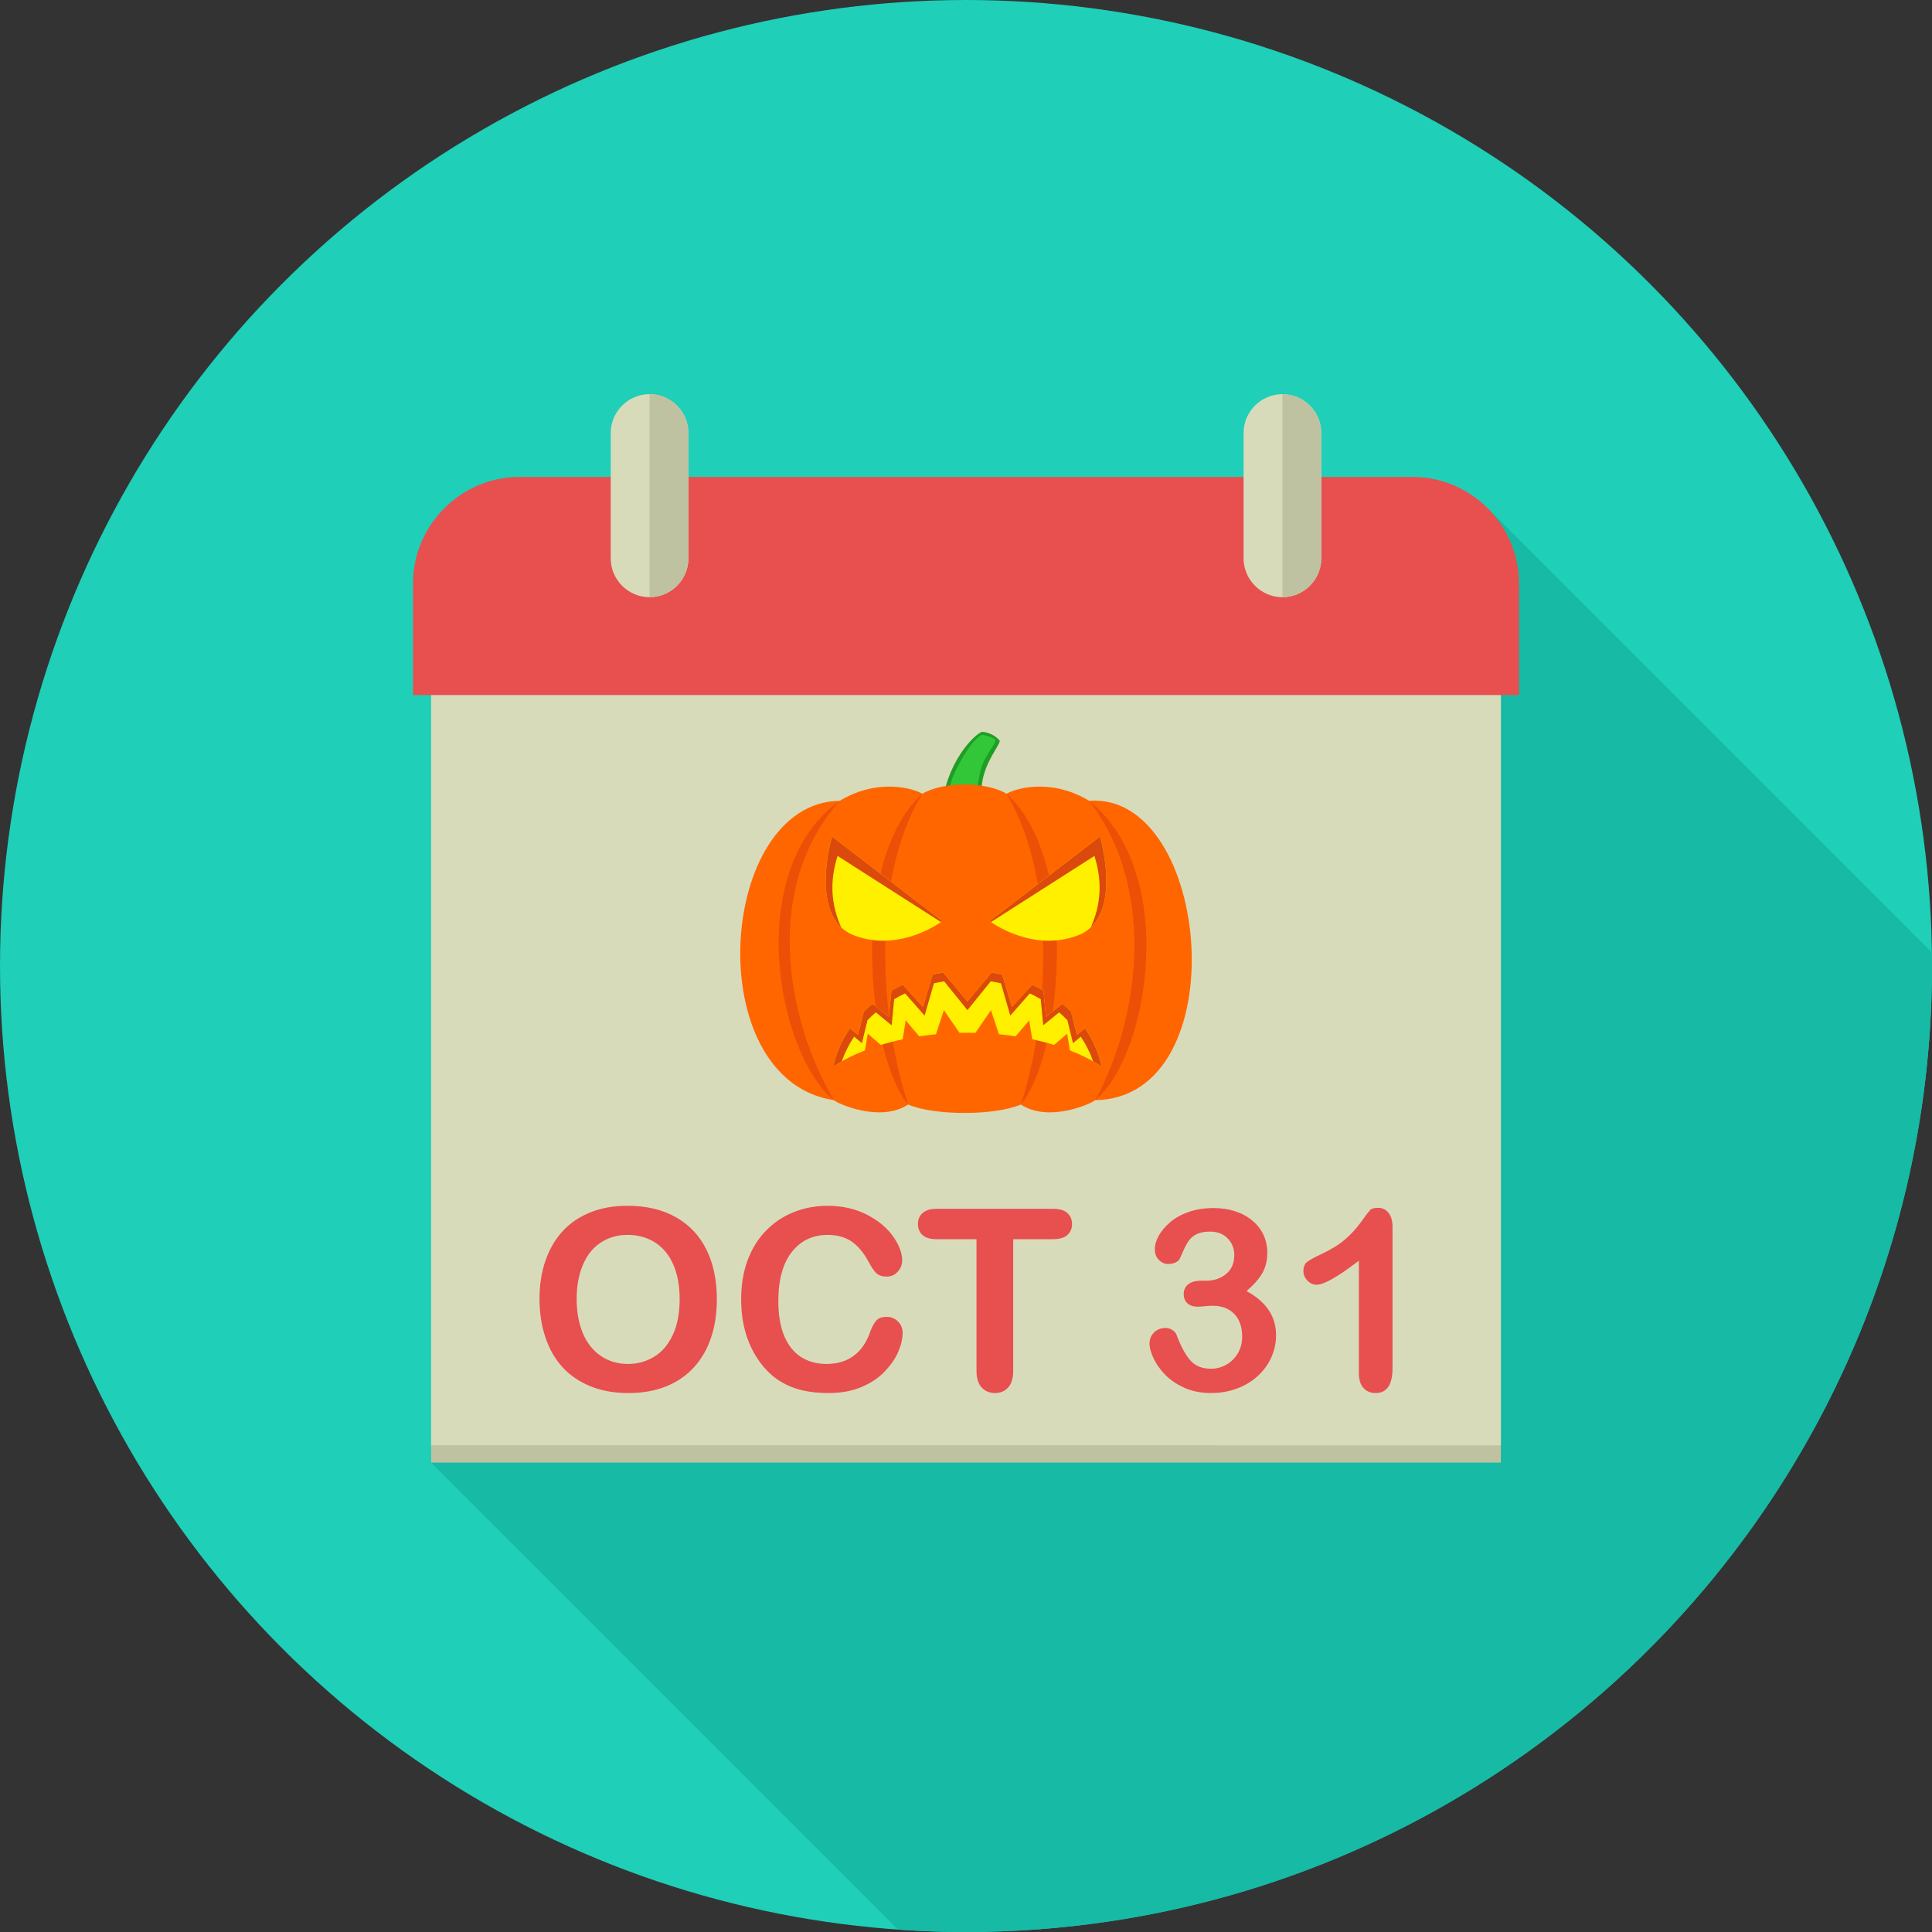 <?xml version="1.0" encoding="iso-8859-1"?>
<!-- Generator: Adobe Illustrator 19.0.0, SVG Export Plug-In . SVG Version: 6.00 Build 0)  -->
<svg version="1.1" id="Layer_1" xmlns="http://www.w3.org/2000/svg" xmlns:xlink="http://www.w3.org/1999/xlink" x="0px" y="0px"
	 viewBox="0 0 512.002 512.002" style="enable-background:new 0 0 512.002 512.002;" xml:space="preserve">
<rect x="0" y="0" width="512.002" height="512.002" fill="#333333" stroke="none"/>
<circle style="fill:#1FCFB8;" cx="256.001" cy="256.001" r="256.001"/>
<path style="fill:#17BAA4;" d="M511.954,252.397L394.342,134.787L114.253,387.603l123.759,123.759
	C243.956,511.774,249.951,512,256,512c141.385,0,256-114.616,256-256C512,254.797,511.97,253.599,511.954,252.397L511.954,252.397z"
	/>
<path style="fill:#BFC2A1;" d="M114.253,179.091h283.494v208.512H114.253V179.091z"/>
<path style="fill:#D8DBBA;" d="M114.253,179.091h283.494v203.934H114.253V179.091z"/>
<path style="fill:#E84F4F;" d="M339.861,139.939c-7.247,0-13.121,5.874-13.121,13.121c0,7.245,5.874,13.119,13.121,13.119
	c7.245,0,13.119-5.874,13.119-13.119C352.98,145.813,347.106,139.939,339.861,139.939z M172.14,139.939
	c-7.245,0-13.119,5.874-13.119,13.121c0,7.245,5.874,13.119,13.119,13.119c7.247,0,13.121-5.874,13.121-13.119
	C185.26,145.813,179.386,139.939,172.14,139.939z M137.721,126.385c-15.551,0-28.271,12.723-28.271,28.271v29.542h293.101v-29.542
	c0-15.549-12.721-28.271-28.269-28.271C374.281,126.385,137.721,126.385,137.721,126.385z"/>
<path style="fill:#1E9E24;" d="M260.212,193.953c-1.829,0.6-9.819,8.001-10.729,21.231l11.173-1.678
	c-2.432-8.452,3.938-15.141,4.311-17.145C263.729,194.66,261.299,193.923,260.212,193.953L260.212,193.953z"/>
<path style="fill:#31C739;" d="M260.273,194.686c0,0,3.16,0.642,3.526,1.467c0.365,0.824-3.235,4.3-4.075,8.565
	c-0.84,4.263-0.917,5.587-0.917,5.587l-6.87-1.292C250.617,208.766,256.473,196.471,260.273,194.686z"/>
<path style="fill:#FF6600;" d="M220.982,291.563c-35.661-5.451-30.876-78.922,1.578-79.351c10.281-6.188,19.81-3.158,21.879-1.852
	c5.416-3.291,16.908-3.291,22.324,0c2.069-1.306,11.596-4.336,21.879,1.852c32.467-2.313,39.261,78.778,1.578,79.351
	c-1.077,0.973-12.371,5.995-19.691,1.145c-6.816,2.983-23.037,2.983-29.854,0C233.353,297.558,222.059,292.536,220.982,291.563z"/>
<path style="fill:#EC5006;" d="M288.64,212.212c18.714,24.483,12.553,59.569,1.578,79.351
	C304.351,280.09,312.59,231.492,288.64,212.212z M222.56,212.212c-20.708,23.245-13.976,58.366-1.578,79.351
	C205.841,279.171,196.932,230.458,222.56,212.212z M244.439,210.36c-14.182,23.037-10.843,61.201-3.765,82.349
	C229.96,280.106,224.643,228.324,244.439,210.36z M266.761,210.36c13.994,23.501,10.668,61.596,3.765,82.349
	C281.242,280.106,286.557,228.324,266.761,210.36z"/>
<path style="fill:#FFF000;" d="M291.517,221.69l-29.254,22.416c0,0,11.113,8.452,23.383,3.785
	C297.915,243.221,291.517,221.69,291.517,221.69L291.517,221.69z"/>
<path style="fill:#DB490C;" d="M291.517,221.69l-29.254,22.416c0,0,0.123,0.093,0.353,0.254l27.415-17.522
	c2.155,6.833,1.723,12.844-0.938,18.906C296.562,238.674,291.517,221.69,291.517,221.69L291.517,221.69z"/>
<path style="fill:#FFF000;" d="M220.484,221.69l29.254,22.416c0,0-11.113,8.452-23.383,3.785
	C214.086,243.221,220.484,221.69,220.484,221.69L220.484,221.69z"/>
<path style="fill:#DB490C;" d="M220.484,221.69l29.254,22.416c0,0-0.123,0.093-0.356,0.254l-27.415-17.522
	c-2.152,6.833-1.723,12.844,0.941,18.906C215.438,238.674,220.484,221.69,220.484,221.69z"/>
<path style="fill:#FFF000;" d="M262.789,257.744c0.948,0.145,1.88,0.323,2.8,0.531l2.569,8.606l5.367-5.921
	c1.029,0.477,2.027,0.994,2.995,1.55l0.685,6.964l4.357-3.456c0.798,0.666,1.559,1.361,2.283,2.088l1.536,6.149l2.134-1.757
	c2.129,3.086,3.654,6.514,4.431,10.166c-2.498-1.664-5.329-3.095-8.397-4.296l-0.745-4.419l-3.463,2.962
	c-1.869-0.57-3.803-1.066-5.783-1.485l-0.81-5.022l-3.582,4.231c-1.462-0.221-2.941-0.403-4.436-0.547l-2.108-6.383l-4.131,6.014
	c-1.403-0.035-2.807-0.035-4.21,0l-4.131-6.014l-2.111,6.386c-1.492,0.145-2.972,0.326-4.433,0.547l-3.582-4.233l-0.81,5.027
	c-1.981,0.419-3.912,0.915-5.778,1.485l-3.47-2.967l-0.742,4.427c-3.07,1.199-5.9,2.627-8.399,4.289
	c0.78-3.651,2.304-7.079,4.433-10.166l2.134,1.757l1.534-6.149c0.724-0.726,1.487-1.422,2.286-2.088l4.355,3.456l0.687-6.964
	c0.966-0.556,1.967-1.073,2.995-1.55l5.367,5.921l2.569-8.606c0.92-0.207,1.852-0.386,2.8-0.531l6.403,7.68L262.789,257.744
	L262.789,257.744z"/>
<path style="fill:#DB490C;" d="M262.789,257.744c0.948,0.145,1.88,0.323,2.8,0.531l2.569,8.606l5.367-5.921
	c1.029,0.477,2.027,0.994,2.995,1.55l0.685,6.964l4.357-3.456c0.798,0.666,1.559,1.361,2.283,2.088l1.536,6.149l2.134-1.757
	c2.129,3.086,3.654,6.514,4.431,10.166c-0.722-0.48-1.469-0.943-2.244-1.382c-0.812-2.316-1.922-4.51-3.293-6.558l-2.06,1.746
	l-1.478-6.109c-0.699-0.719-1.434-1.412-2.203-2.071l-4.201,3.43l-0.664-6.917c-0.931-0.551-1.894-1.066-2.888-1.541l-5.176,5.884
	l-2.477-8.553c-0.886-0.205-1.787-0.381-2.702-0.526l-6.177,7.631l-6.177-7.631c-0.912,0.145-1.813,0.321-2.699,0.526l-2.479,8.553
	l-5.174-5.884c-0.994,0.475-1.96,0.987-2.89,1.541l-0.664,6.917l-4.201-3.43c-0.768,0.659-1.504,1.352-2.201,2.071l-1.481,6.109
	l-2.06-1.746c-1.37,2.048-2.48,4.245-3.291,6.56c-0.775,0.44-1.525,0.9-2.246,1.38c0.78-3.651,2.304-7.079,4.433-10.166l2.134,1.757
	l1.534-6.149c0.724-0.726,1.487-1.422,2.286-2.088l4.355,3.456l0.687-6.964c0.966-0.556,1.967-1.073,2.995-1.55l5.367,5.921
	l2.569-8.606c0.92-0.207,1.852-0.387,2.8-0.531l6.403,7.68L262.789,257.744L262.789,257.744z"/>
<path style="fill:#D8DBBA;" d="M172.14,104.455h0.002c5.663,0,10.295,4.632,10.295,10.295v33.217
	c0,5.663-4.634,10.295-10.295,10.295h-0.002c-5.663,0-10.295-4.634-10.295-10.295v-33.217
	C161.843,109.086,166.477,104.455,172.14,104.455z"/>
<path style="fill:#BFC2A1;" d="M172.14,104.455c5.665,0,10.298,4.634,10.298,10.295v33.217c0,5.663-4.634,10.295-10.298,10.295l0,0
	V104.455L172.14,104.455z"/>
<path style="fill:#D8DBBA;" d="M339.859,104.455h0.002c5.663,0,10.295,4.632,10.295,10.295v33.217
	c0,5.663-4.634,10.295-10.295,10.295h-0.002c-5.663,0-10.295-4.634-10.295-10.295v-33.217
	C329.563,109.086,334.197,104.455,339.859,104.455z"/>
<path style="fill:#BFC2A1;" d="M339.861,104.455c5.663,0,10.295,4.634,10.295,10.295v33.217c0,5.663-4.634,10.295-10.295,10.295l0,0
	V104.455L339.861,104.455z"/>
<path style="fill:#E84F4F;" d="M166.304,319.549c4.983,0,9.253,1.006,12.819,3.031c3.563,2.011,6.27,4.883,8.101,8.604
	c1.834,3.721,2.749,8.092,2.749,13.109c0,3.709-0.503,7.086-1.508,10.115c-1.006,3.04-2.502,5.667-4.515,7.889
	c-2.011,2.225-4.471,3.924-7.398,5.109c-2.927,1.172-6.27,1.767-10.046,1.767c-3.756,0-7.119-0.605-10.082-1.822
	c-2.972-1.208-5.441-2.916-7.43-5.118c-1.99-2.201-3.486-4.853-4.503-7.96c-1.017-3.095-1.52-6.447-1.52-10.046
	c0-3.686,0.524-7.063,1.585-10.147c1.064-3.075,2.595-5.688,4.606-7.857c2.002-2.157,4.447-3.812,7.331-4.95
	C159.363,320.119,162.637,319.549,166.304,319.549L166.304,319.549z M180.117,344.225c0-3.509-0.57-6.56-1.699-9.141
	c-1.14-2.569-2.761-4.515-4.862-5.843c-2.101-1.32-4.526-1.979-7.252-1.979c-1.934,0-3.733,0.367-5.376,1.094
	c-1.654,0.738-3.075,1.799-4.259,3.197c-1.185,1.396-2.122,3.184-2.816,5.353c-0.682,2.178-1.029,4.615-1.029,7.319
	c0,2.74,0.346,5.197,1.029,7.41c0.694,2.201,1.664,4.035,2.916,5.488c1.252,1.453,2.695,2.537,4.315,3.251
	c1.631,0.729,3.409,1.084,5.353,1.084c2.493,0,4.773-0.626,6.863-1.866c2.078-1.241,3.733-3.163,4.973-5.767
	C179.503,351.233,180.117,348.026,180.117,344.225L180.117,344.225z M239.205,353.198c0,1.531-0.367,3.186-1.128,4.964
	c-0.75,1.776-1.934,3.518-3.554,5.229c-1.608,1.723-3.677,3.107-6.182,4.18c-2.514,1.061-5.441,1.599-8.783,1.599
	c-2.525,0-4.83-0.235-6.907-0.717c-2.067-0.48-3.956-1.229-5.644-2.246c-1.687-1.006-3.251-2.346-4.671-4
	c-1.264-1.508-2.348-3.186-3.241-5.052c-0.893-1.866-1.564-3.866-2.011-5.979c-0.447-2.122-0.671-4.369-0.671-6.749
	c0-3.857,0.558-7.322,1.687-10.373c1.117-3.061,2.736-5.676,4.826-7.845c2.101-2.166,4.549-3.822,7.366-4.962
	c2.816-1.128,5.823-1.698,9.007-1.698c3.891,0,7.345,0.77,10.385,2.325c3.028,1.543,5.353,3.465,6.973,5.744
	c1.61,2.281,2.425,4.427,2.425,6.461c0,1.117-0.403,2.09-1.185,2.951c-0.782,0.849-1.732,1.273-2.849,1.273
	c-1.241,0-2.18-0.3-2.795-0.882c-0.626-0.593-1.317-1.61-2.078-3.051c-1.273-2.381-2.761-4.159-4.471-5.343
	c-1.72-1.172-3.822-1.764-6.337-1.764c-4,0-7.174,1.52-9.545,4.547c-2.369,3.04-3.554,7.354-3.554,12.942
	c0,3.733,0.526,6.84,1.576,9.321c1.04,2.481,2.528,4.324,4.45,5.555c1.922,1.217,4.168,1.832,6.749,1.832
	c2.795,0,5.153-0.692,7.086-2.078c1.931-1.384,3.386-3.419,4.369-6.113c0.415-1.262,0.929-2.29,1.543-3.095
	c0.602-0.794,1.587-1.197,2.939-1.197c1.161,0,2.157,0.403,2.983,1.22C238.79,350.997,239.205,352.005,239.205,353.198
	L239.205,353.198z M279.113,328.399h-10.606v34.849c0,2.011-0.447,3.497-1.352,4.468c-0.893,0.973-2.057,1.455-3.477,1.455
	c-1.44,0-2.625-0.494-3.531-1.476c-0.905-0.985-1.364-2.46-1.364-4.447v-34.849h-10.606c-1.666,0-2.895-0.367-3.7-1.094
	c-0.803-0.738-1.217-1.711-1.217-2.918c0-1.241,0.424-2.223,1.264-2.948c0.838-0.726,2.055-1.084,3.654-1.084h30.935
	c1.687,0,2.927,0.367,3.756,1.117c0.814,0.75,1.229,1.723,1.229,2.916c0,1.208-0.424,2.18-1.252,2.918
	C282.019,328.032,280.778,328.399,279.113,328.399L279.113,328.399z M319.726,339.399c2.011,0,3.744-0.593,5.197-1.767
	c1.453-1.185,2.178-2.872,2.178-5.086c0-1.675-0.579-3.13-1.743-4.336c-1.149-1.22-2.716-1.822-4.683-1.822
	c-1.329,0-2.425,0.191-3.287,0.558c-0.858,0.37-1.541,0.861-2.043,1.476c-0.505,0.602-0.985,1.396-1.431,2.357
	c-0.447,0.961-0.849,1.866-1.229,2.716c-0.214,0.459-0.605,0.828-1.175,1.084c-0.57,0.268-1.217,0.391-1.967,0.391
	c-0.87,0-1.675-0.346-2.402-1.061c-0.738-0.705-1.096-1.654-1.096-2.828c0-1.14,0.335-2.325,1.029-3.589
	c0.694-1.25,1.687-2.446,3.017-3.575c1.32-1.14,2.962-2.046,4.918-2.74c1.969-0.682,4.171-1.029,6.584-1.029
	c2.122,0,4.057,0.291,5.799,0.872c1.743,0.57,3.263,1.408,4.561,2.505c1.285,1.084,2.258,2.346,2.916,3.788
	c0.647,1.441,0.982,2.995,0.982,4.648c0,2.18-0.48,4.059-1.428,5.611c-0.95,1.564-2.313,3.084-4.08,4.571
	c1.698,0.917,3.139,1.954,4.315,3.142c1.161,1.172,2.043,2.48,2.637,3.91c0.591,1.431,0.882,2.974,0.882,4.627
	c0,1.99-0.403,3.901-1.194,5.755c-0.805,1.857-1.979,3.509-3.533,4.964c-1.543,1.453-3.386,2.581-5.52,3.398
	c-2.125,0.814-4.482,1.229-7.052,1.229c-2.627,0-4.973-0.47-7.042-1.408c-2.078-0.941-3.777-2.113-5.13-3.521
	c-1.34-1.396-2.346-2.86-3.04-4.359c-0.694-1.508-1.029-2.749-1.029-3.733c0-1.262,0.403-2.279,1.229-3.063
	c0.817-0.77,1.834-1.161,3.063-1.161c0.602,0,1.197,0.18,1.767,0.547c0.558,0.358,0.938,0.782,1.105,1.287
	c1.14,3.04,2.357,5.285,3.656,6.761c1.296,1.476,3.128,2.213,5.485,2.213c1.352,0,2.651-0.335,3.912-0.996
	c1.252-0.671,2.293-1.652,3.107-2.96c0.817-1.32,1.229-2.828,1.229-4.561c0-2.546-0.692-4.547-2.09-6
	c-1.396-1.455-3.34-2.18-5.832-2.18c-0.438,0-1.119,0.044-2.034,0.135c-0.917,0.088-1.499,0.123-1.767,0.123
	c-1.197,0-2.122-0.291-2.784-0.893c-0.659-0.605-0.982-1.431-0.982-2.505c0-1.052,0.391-1.89,1.185-2.537
	c0.782-0.637,1.943-0.961,3.497-0.961L319.726,339.399L319.726,339.399z M360.116,363.874v-29.773
	c-5.543,4.245-9.277,6.369-11.199,6.369c-0.915,0-1.732-0.37-2.434-1.096c-0.717-0.726-1.064-1.576-1.064-2.537
	c0-1.117,0.346-1.934,1.04-2.457c0.705-0.514,1.934-1.197,3.7-2.025c2.648-1.241,4.759-2.546,6.335-3.921
	c1.587-1.375,2.985-2.918,4.215-4.615c1.217-1.711,2.023-2.751,2.39-3.142c0.37-0.391,1.073-0.591,2.101-0.591
	c1.152,0,2.09,0.447,2.784,1.34c0.705,0.893,1.05,2.122,1.05,3.698v37.463c0,4.394-1.497,6.584-4.491,6.584
	c-1.331,0-2.404-0.447-3.207-1.343C360.518,366.935,360.116,365.617,360.116,363.874L360.116,363.874z"/>
<g>
</g>
<g>
</g>
<g>
</g>
<g>
</g>
<g>
</g>
<g>
</g>
<g>
</g>
<g>
</g>
<g>
</g>
<g>
</g>
<g>
</g>
<g>
</g>
<g>
</g>
<g>
</g>
<g>
</g>
</svg>
